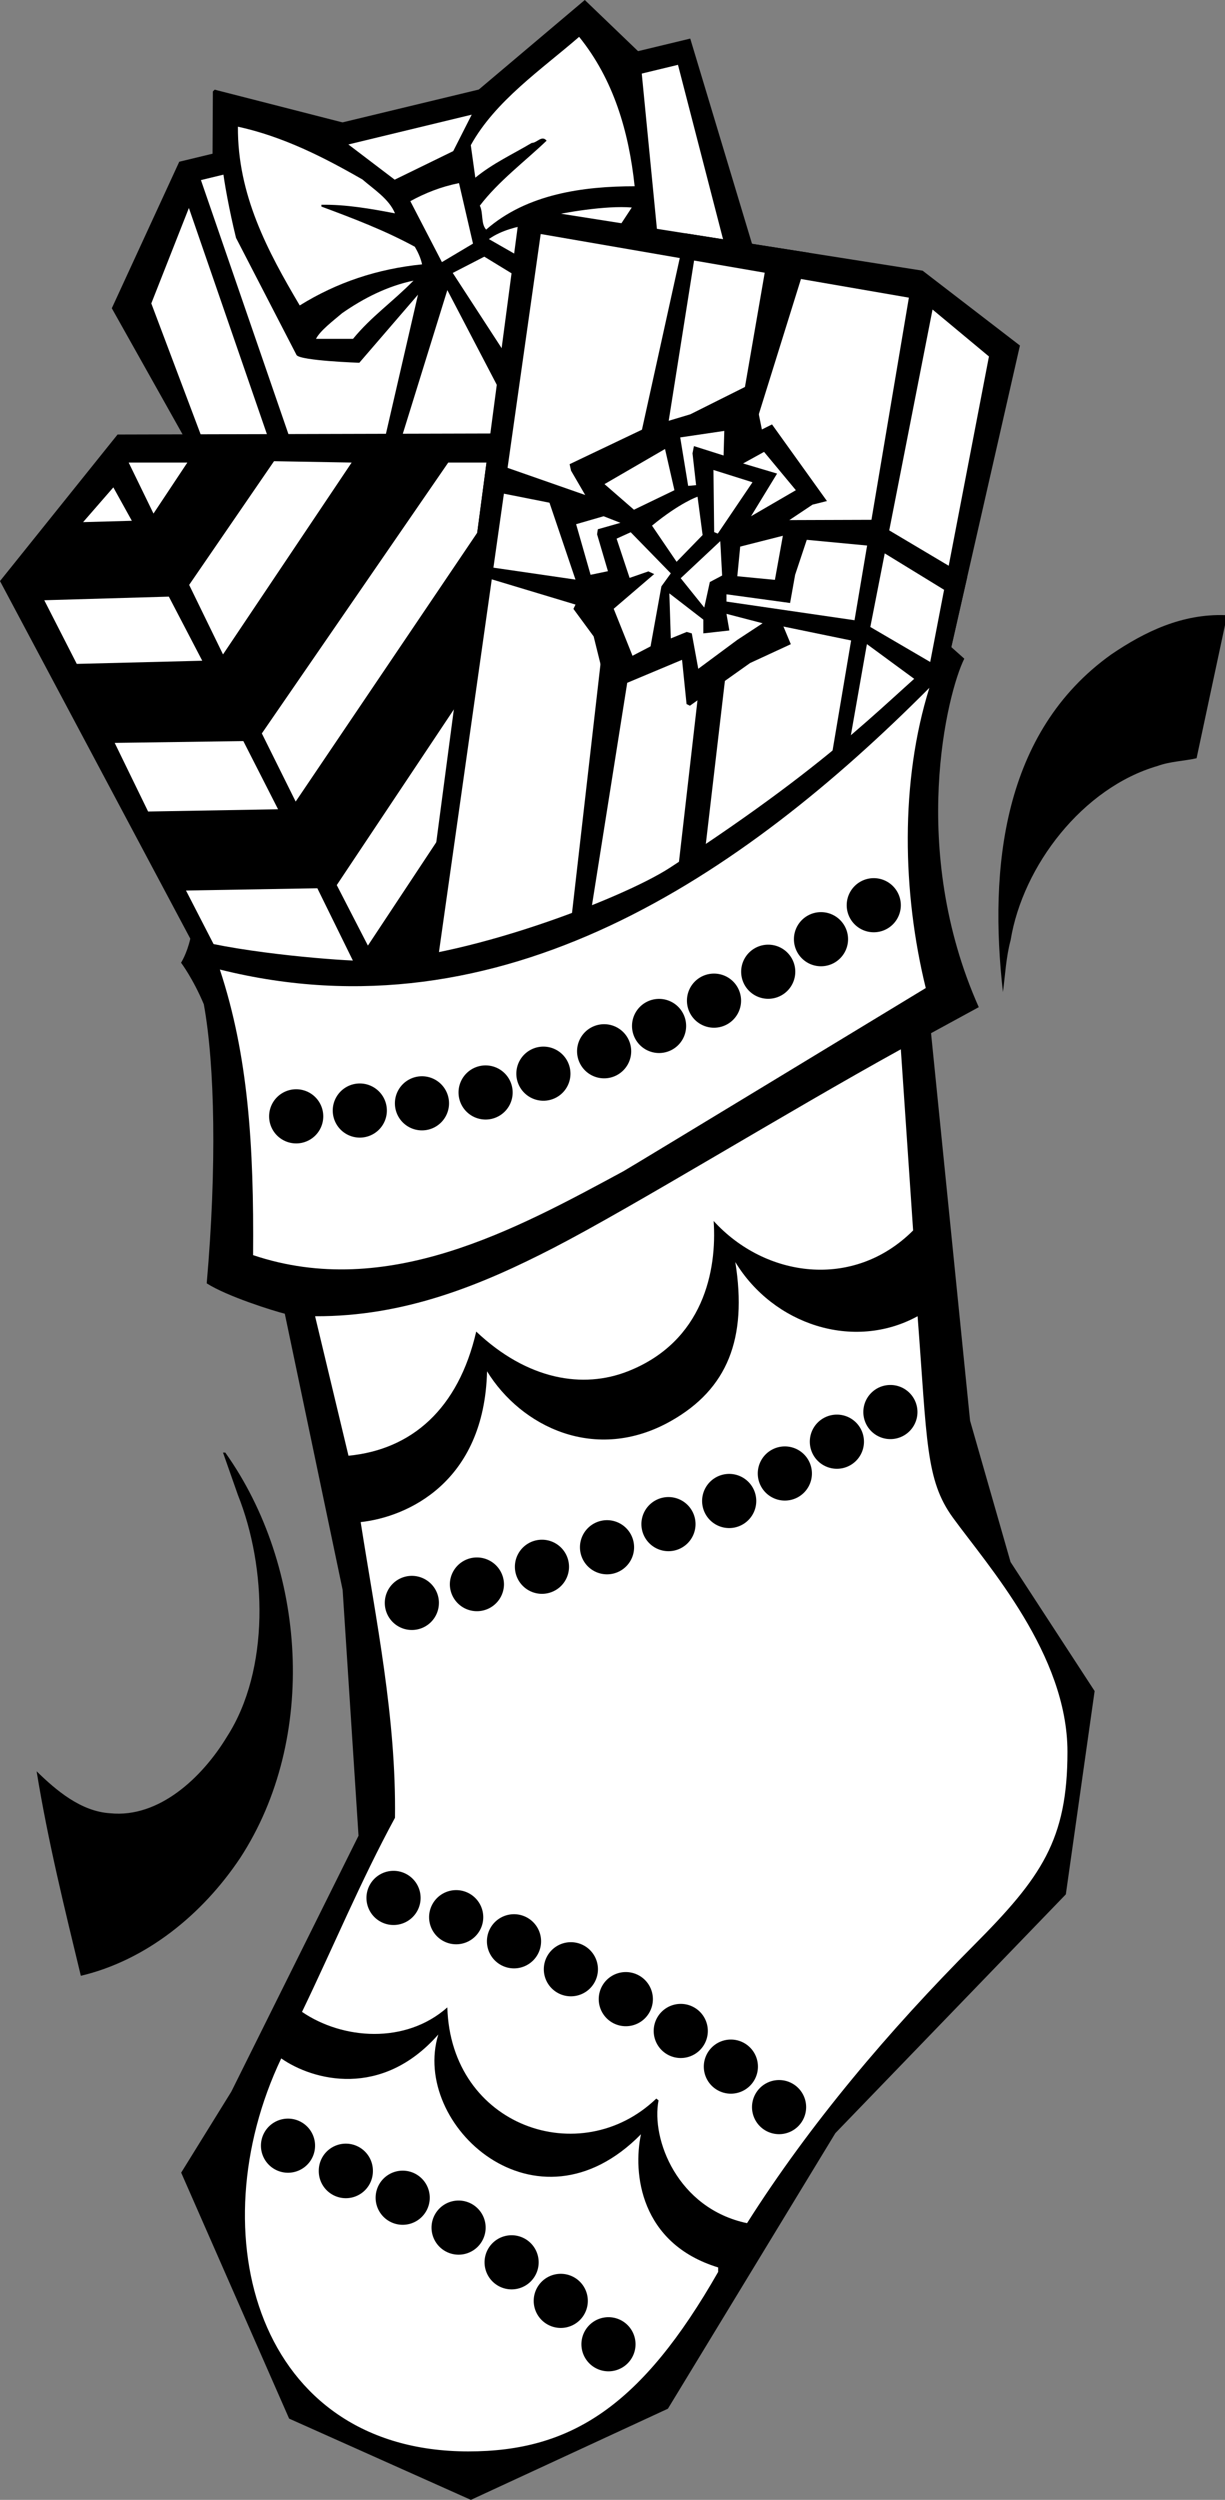 <svg xmlns="http://www.w3.org/2000/svg" width="211.734" height="432"><rect width="100%" height="100%" fill="#808080" stroke="none"/><path d="m58.305 146.39 78.215-18.492 11.66-25.32-28.875-95.91-88.32 21.281-11.66 25.32 14.491 25.82 24.489 67.302"/><path fill="#fff" d="m65.719 121.07 75.215-17.992-23.75-91.875L34.73 31.121l30.989 89.95m-33.071-85.13 30.32 87.88-6.87 8.066-29.946-79.453 6.496-16.493"/><path d="m38.48 28.988-1.746-2.125.059-11.058.312-.309 22.368 5.727.257 3.375 8.489 6.453 10.12-4.938 4.372-8.62-.125-1.872L101.078 0l9.496 9.121 3.121 31.984c-4.62 4.875-20.988-2.496-22.488-2.246s-4.496.871-6.703 2.457l33.441 19.157-22.113 24.113-6.25-7.621-.375 10.62-25.238-.75 8.281-35.92L62.105 62.69s-10.132-.343-10.843-1.324L40.793 41.105c-1.125-4.558-2.125-9.992-2.313-12.117"/><path fill="#fff" d="M109.695 32.188c-8.894 0-18.644 1.328-25.668 7.492-.933-1.016-.468-2.887-1.09-4.137 3.196-4.211 7.88-7.723 11.543-11.234-.855-1.012-1.636.39-2.574.39-3.273 1.95-6.707 3.512-9.75 6.008l-.781-5.617c4.215-7.645 12.25-13.106 18.723-18.723 5.93 7.332 8.582 16.305 9.597 25.82M62.652 31.02c1.875 1.636 4.606 3.355 5.618 5.851-4.055-.781-8.504-1.562-12.715-1.484v.312c5.46 2.028 11 4.137 16.148 6.946.547.933 1.016 1.949 1.25 3.039-7.726.78-14.746 3.12-21.144 7.101-5.54-9.363-10.766-19.113-10.688-30.894 7.8 1.714 14.742 5.226 21.531 9.129m19.102 11.078-5.371 3.199-5.461-10.535c2.574-1.403 5.305-2.496 8.414-3.117l2.418 10.453m-10.285 6.398c-3.668 3.742-7.254 6.16-10.453 10.063h-6.399c.703-1.407 2.965-3.121 4.524-4.446 3.824-2.656 7.879-4.683 12.328-5.617m5.851 1.637 9.64 18.46-.874 14.872-18.867-.75L77.32 50.133m.934-2.965 19.7 30.297 13.991-15.867-28.234-17.243-5.457 2.813m16.078-9.684c3.121-.75 10.371-2 14.867-1.625l-2.625 3.996-12.242-2.37"/><path d="m131.605 154.39-60.972 25.434-28.32.082-9.418-17.691L0 100.414 20.32 75.09l68.973-.192 42.312 79.493"/><path fill="#fff" d="M32.383 79.934 26.53 88.75l-4.289-8.816zm.312 21.14L47.363 79.7l13.418.235-22.234 33.156-5.852-12.016m18.41 37.445-5.847-11.778 32.219-46.808h9.234l1.496 3.656-37.102 54.93M14.363 90.23l5.227-6.007 3.2 5.773zm20.594 23.95-21.687.547-5.618-11 21.532-.625 5.773 11.078m64.746-5.352L63.59 163.406l-5.383-10.453 36.75-55.121 4.746 10.996m-51.641 31.02-22.464.39-5.774-11.86 22.235-.312 6.003 11.782m15.965 32.32-23.715-2.418-8.164-15.86 22.704-.39 9.175 18.668"/><path d="m211.734 108.02-4.914 23.011c-2.027.469-4.601.547-6.707 1.324-12.953 3.747-23.328 17.243-25.433 30.118-.782 2.882-.938 6.004-1.328 8.968-2.418-21.375-.079-44.933 18.726-58.351 5.852-3.98 12.246-7.024 19.656-6.79v1.72M38.937 251.016c14.04 19.738 16.07 49.382 2.575 70.058-6.555 9.828-16.305 17.707-27.54 20.36-2.808-11.625-5.695-23.329-7.644-35.34 3.352 3.277 7.645 6.945 12.715 7.254 8.426.859 15.914-6.164 20.207-13.262 7.41-11.543 6.863-29.254 1.871-41.738l-2.574-7.332h.39"/><path fill="#fff" d="m94.621 85.922 5.664 17.074-1.332 2.164 9.41 13.414 9.414-4.582 1 8.246 17.743-11.078"/><path d="m162.602 120.68 1.824-8.856 2.762-12.148 9.101-39.965-16.82-12.934-19.617-3.09-21.414-3.37-28.512-4.493-5.793 43.77-2.578 19.484-9.09 68.723 16.828 6.246 60.969 6.664 12.34-60.031"/><path fill="#fff" d="m136.934 171.047 10.152-60.223 3.539-20.996 6.469-38.39L93.457 40.44l-17.66 124.61 61.137 5.996m12.828-59.304 11.422-58.254 9.75 8.114-22.168 115.277-9.496-5.496 10.492-59.64"/><path d="m81.555 99.078 23.23 7-7.094 61.992 21.418 2.477 7.496-64.086 23.11 4.754 12.887 9.465 1.824-8.856 2.761-12.148-16.562-9.848-25.184.09 14.41-46.23-21.414-3.372-10.488 47.602-23.816-8.324-2.578 19.484"/><path fill="#fff" d="m124.438 91.867 7.738-44.738-12.207-2.106-7.188 45.383-25.683-5.093-1.813 12.785 25.688 3.738-10.403 65.644 14.496 1.422 7.496-65.379 25.137 3.66 2.176-12.91-25.438-2.406m28.485 3.766-2.492 12.715 10.351 6.05 2.399-12.476-10.258-6.29"/><path d="m99.113 105.223 3.496 4.757 2.344 9.465 12.934-5.422.781 7.649.578.285 10.402-7.379 7.04-3.254-1.875-4.496-9.247-2.75v-1.375l10.997 1.5.87-4.871 3.036-9.121h-4.531l4.496-3 2.5-.625-9.496-13.242-1.75.875-1.625-8-10.743 5.375-7.5 2.25-13.367 6.37.25 1.126 3.125 5.37-7.121-.624 5.621 16.617-1.215 2.52"/><path fill="#fff" d="m112.695 90.836 4.25 6.246 4.496-4.621-.875-6.625s-2.996 1-7.87 5m15.245 3.621-.5 5.125 6.497.625 1.375-7.621-7.372 1.871m-10.285 5.465 6.84-6.41.32 5.945-2.125 1.125-.964 4.41-4.07-5.07"/><path fill="#fff" d="m115.695 102.543.25 7.781 2.75-1.12.875.25 1.121 6.12 6.75-5 4.372-2.87-6.247-1.626.5 2.875-4.5.5v-2.375l-5.87-4.535m-9.622 2.66 3.25 8.121 3.121-1.625 1.875-10.37 1.625-2.247-6.933-7.105-2.438 1.105 2.25 6.785 3.246-1.125 1 .465-6.996 5.996M116.57 84.71l-1.625-7.12-10.46 6.07 5.09 4.426 6.995-3.375m6.746-3.496 6.747 2.125-5.997 8.87-.625-.25-.125-10.745m-3 2.625-.62-5.5.245-1.25 5.125 1.625.125-4.25-7.62 1.125 1.374 8.375 1.371-.125"/><path fill="#fff" d="m129.813 89.21 7.746-4.5-5.496-6.62-3.625 2 5.875 1.75-4.5 7.37m-24.735 9.497-1.875-6.371.125-.875 3.91-1.11-2.91-1.14-4.75 1.375 2.5 8.746 3-.625"/><path d="M115.773 149.96c30.614-19.898 37.489-29.222 48.653-38.136l2.246 2c-2.953 5.91-9.656 32.938 2.5 60.223l-8.246 4.496 6.746 66.969 6.996 24.418 14.531 22.3-4.976 35.13-39.836 41.265-28.942 47.621L81.391 432l-31.418-14.043-18.657-42.504 8.664-13.992 21.989-44.23-2.746-42.481-9.996-47.727c-2-.5-9.997-3-13.497-5.25 1.75-19.988 1.415-37.71-.5-48.226-1.863-4.434-3.937-7.184-3.937-7.184s.988-1.5 1.602-4.148c9.585 2.586 26.328 3.836 30.074 3.836 16.418 0 44.433-10.649 52.804-16.09"/><path fill="#fff" d="M95.742 215.61c-12.664 6.535-25.902 11.921-41.281 11.847l5.773 24.106c10.903-1.06 18.977-8.047 22.078-21.454 8.895 8.407 18.489 9.907 26.211 6.864 13.075-5.149 15.418-17.45 14.825-25.977 8.875 9.766 24.16 11.961 34.48 1.637l-2.125-31.305c-19.48 10.73-46.34 27.254-59.96 34.281"/><path fill="#fff" d="M158.602 227.457c1.648 21.555 1.367 28.29 6.09 34.793 6.105 8.395 19.812 23.668 19.812 40.484 0 15.2-4.496 21.688-16.164 33.407-14.7 14.765-28.39 30.941-39.219 48.043-12.035-2.54-16.605-14.532-15.293-21.22l-.39-.312c-13.047 12.543-35.532 4.86-36.118-15.757-7.23 6.402-18.097 5.57-25.12.777 5.382-11.152 10.14-22.621 16.07-33.543.234-17.242-3.278-34.168-5.93-51.098 7.957-.86 21.37-6.773 21.844-26.058 5.836 9.507 18.722 15.996 31.82 8.57 9.71-5.508 13.203-14.188 11.09-27.45 6.547 10.79 20.41 15.427 31.508 9.364"/><path d="M158.578 244.016a4.68 4.68 0 0 1-4.68 4.675 4.674 4.674 0 0 1-4.675-4.675c0-2.586 2.09-4.68 4.675-4.68a4.68 4.68 0 0 1 4.68 4.68m-9.246 5.121a4.68 4.68 0 0 1-9.36 0 4.68 4.68 0 0 1 9.36 0m-8.996 5.496a4.68 4.68 0 0 1-9.36 0 4.68 4.68 0 0 1 9.36 0m-9.621 4.75a4.68 4.68 0 0 1-4.68 4.68 4.68 4.68 0 0 1 0-9.36 4.678 4.678 0 0 1 4.68 4.68m-10.496 4a4.677 4.677 0 0 1-4.68 4.676 4.676 4.676 0 0 1-4.676-4.676 4.677 4.677 0 1 1 9.356 0m-10.621 3.996a4.677 4.677 0 1 1-9.356 0 4.68 4.68 0 0 1 4.68-4.68 4.68 4.68 0 0 1 4.676 4.68m-11.246 3.375a4.676 4.676 0 0 1-4.676 4.676 4.68 4.68 0 0 1-4.68-4.676 4.677 4.677 0 1 1 9.355 0M87.11 273.75a4.678 4.678 0 1 1-9.356.004 4.678 4.678 0 0 1 9.355-.004M75.863 277a4.677 4.677 0 0 1-4.68 4.676A4.676 4.676 0 0 1 66.509 277a4.68 4.68 0 0 1 4.676-4.68 4.68 4.68 0 0 1 4.68 4.68M72.7 327.977a4.68 4.68 0 0 1-4.68 4.68 4.68 4.68 0 0 1 0-9.36 4.678 4.678 0 0 1 4.68 4.68m10.827 3.332a4.68 4.68 0 0 1-4.68 4.68 4.68 4.68 0 0 1 0-9.36 4.678 4.678 0 0 1 4.68 4.68m9.996 4.164a4.68 4.68 0 0 1-4.68 4.68 4.68 4.68 0 0 1 0-9.36 4.678 4.678 0 0 1 4.68 4.68m9.829 4.832a4.677 4.677 0 0 1-4.68 4.675 4.676 4.676 0 0 1-4.676-4.675 4.677 4.677 0 1 1 9.356 0m9.496 5.164a4.68 4.68 0 0 1-9.36 0 4.68 4.68 0 0 1 9.36 0m9.496 5.496a4.678 4.678 0 1 1-9.356.003 4.678 4.678 0 0 1 9.356-.003m8.66 6.164a4.677 4.677 0 1 1-9.356 0 4.68 4.68 0 0 1 4.68-4.676 4.676 4.676 0 0 1 4.676 4.676m8.332 7a4.68 4.68 0 0 1-4.68 4.676 4.676 4.676 0 0 1-4.676-4.676 4.677 4.677 0 1 1 9.356 0"/><path fill="#fff" d="M110.79 368.816c-1.43 6.692-.165 18.887 13.339 23.016v.777c-13.18 23.079-25.313 31.016-43.168 31.016-36.598 0-46.727-37.676-32.352-67.914 5.461 3.82 17.36 7 27.149-4.133-4.793 15.629 16.949 35.621 35.031 17.238"/><path d="M109.848 405.11a4.676 4.676 0 0 1-4.676 4.675 4.677 4.677 0 1 1 0-9.355 4.677 4.677 0 0 1 4.676 4.68m-8.246-7.497a4.676 4.676 0 0 1-4.676 4.676 4.677 4.677 0 1 1 0-9.355 4.677 4.677 0 0 1 4.676 4.68m-8.497-6.664a4.676 4.676 0 0 1-4.675 4.675 4.677 4.677 0 1 1 0-9.355 4.677 4.677 0 0 1 4.675 4.68m-9.164-5.997a4.676 4.676 0 0 1-4.675 4.676 4.677 4.677 0 1 1 0-9.356 4.677 4.677 0 0 1 4.675 4.68m-9.66-5.168a4.678 4.678 0 1 1-9.356.004 4.678 4.678 0 0 1 9.356-.004m-9.828-4.664a4.678 4.678 0 1 1-9.355 0 4.68 4.68 0 0 1 4.675-4.68 4.68 4.68 0 0 1 4.68 4.68m-9.996-4.328a4.677 4.677 0 0 1-4.68 4.676 4.676 4.676 0 0 1-4.675-4.676 4.677 4.677 0 1 1 9.355 0"/><path fill="#fff" d="M160.637 118.863C128.262 151.395 86.68 179.711 38 167.543c4.89 14.816 5.902 30.348 5.746 49.355 23.149 7.782 45.383-4.437 64.012-14.5.969-.52 52.254-31.656 52.254-31.656-4.055-16.539-4.446-35.652.625-51.879"/><path d="M55.875 192.914a4.68 4.68 0 0 1-9.36 0 4.68 4.68 0 0 1 9.36 0m10.992-1a4.676 4.676 0 0 1-4.676 4.676 4.677 4.677 0 1 1 0-9.356 4.677 4.677 0 0 1 4.676 4.68m10.746-1.25a4.677 4.677 0 0 1-4.68 4.676 4.676 4.676 0 0 1 0-9.352 4.677 4.677 0 0 1 4.68 4.676m10.997-1.874a4.677 4.677 0 1 1-9.355 0 4.676 4.676 0 0 1 4.675-4.677 4.68 4.68 0 0 1 4.68 4.676m9.992-3.246a4.676 4.676 0 0 1-4.676 4.676 4.68 4.68 0 0 1-4.68-4.676 4.677 4.677 0 1 1 9.355 0m10.497-3.875a4.677 4.677 0 1 1-9.356 0 4.677 4.677 0 0 1 4.68-4.676 4.676 4.676 0 0 1 4.676 4.676m9.496-4.371a4.676 4.676 0 0 1-4.676 4.676 4.677 4.677 0 1 1 0-9.356 4.677 4.677 0 0 1 4.676 4.68m9.496-4.375a4.677 4.677 0 1 1-9.356 0 4.677 4.677 0 0 1 4.68-4.676 4.676 4.676 0 0 1 4.676 4.676m9.37-4.996a4.677 4.677 0 0 1-4.679 4.676 4.676 4.676 0 0 1-4.676-4.676 4.677 4.677 0 1 1 9.356 0m9.121-5.626a4.678 4.678 0 1 1-9.356.004 4.678 4.678 0 0 1 9.356-.003m9.121-5.871a4.677 4.677 0 0 1-4.68 4.675 4.676 4.676 0 0 1-4.675-4.675 4.677 4.677 0 1 1 9.355 0"/></svg>
